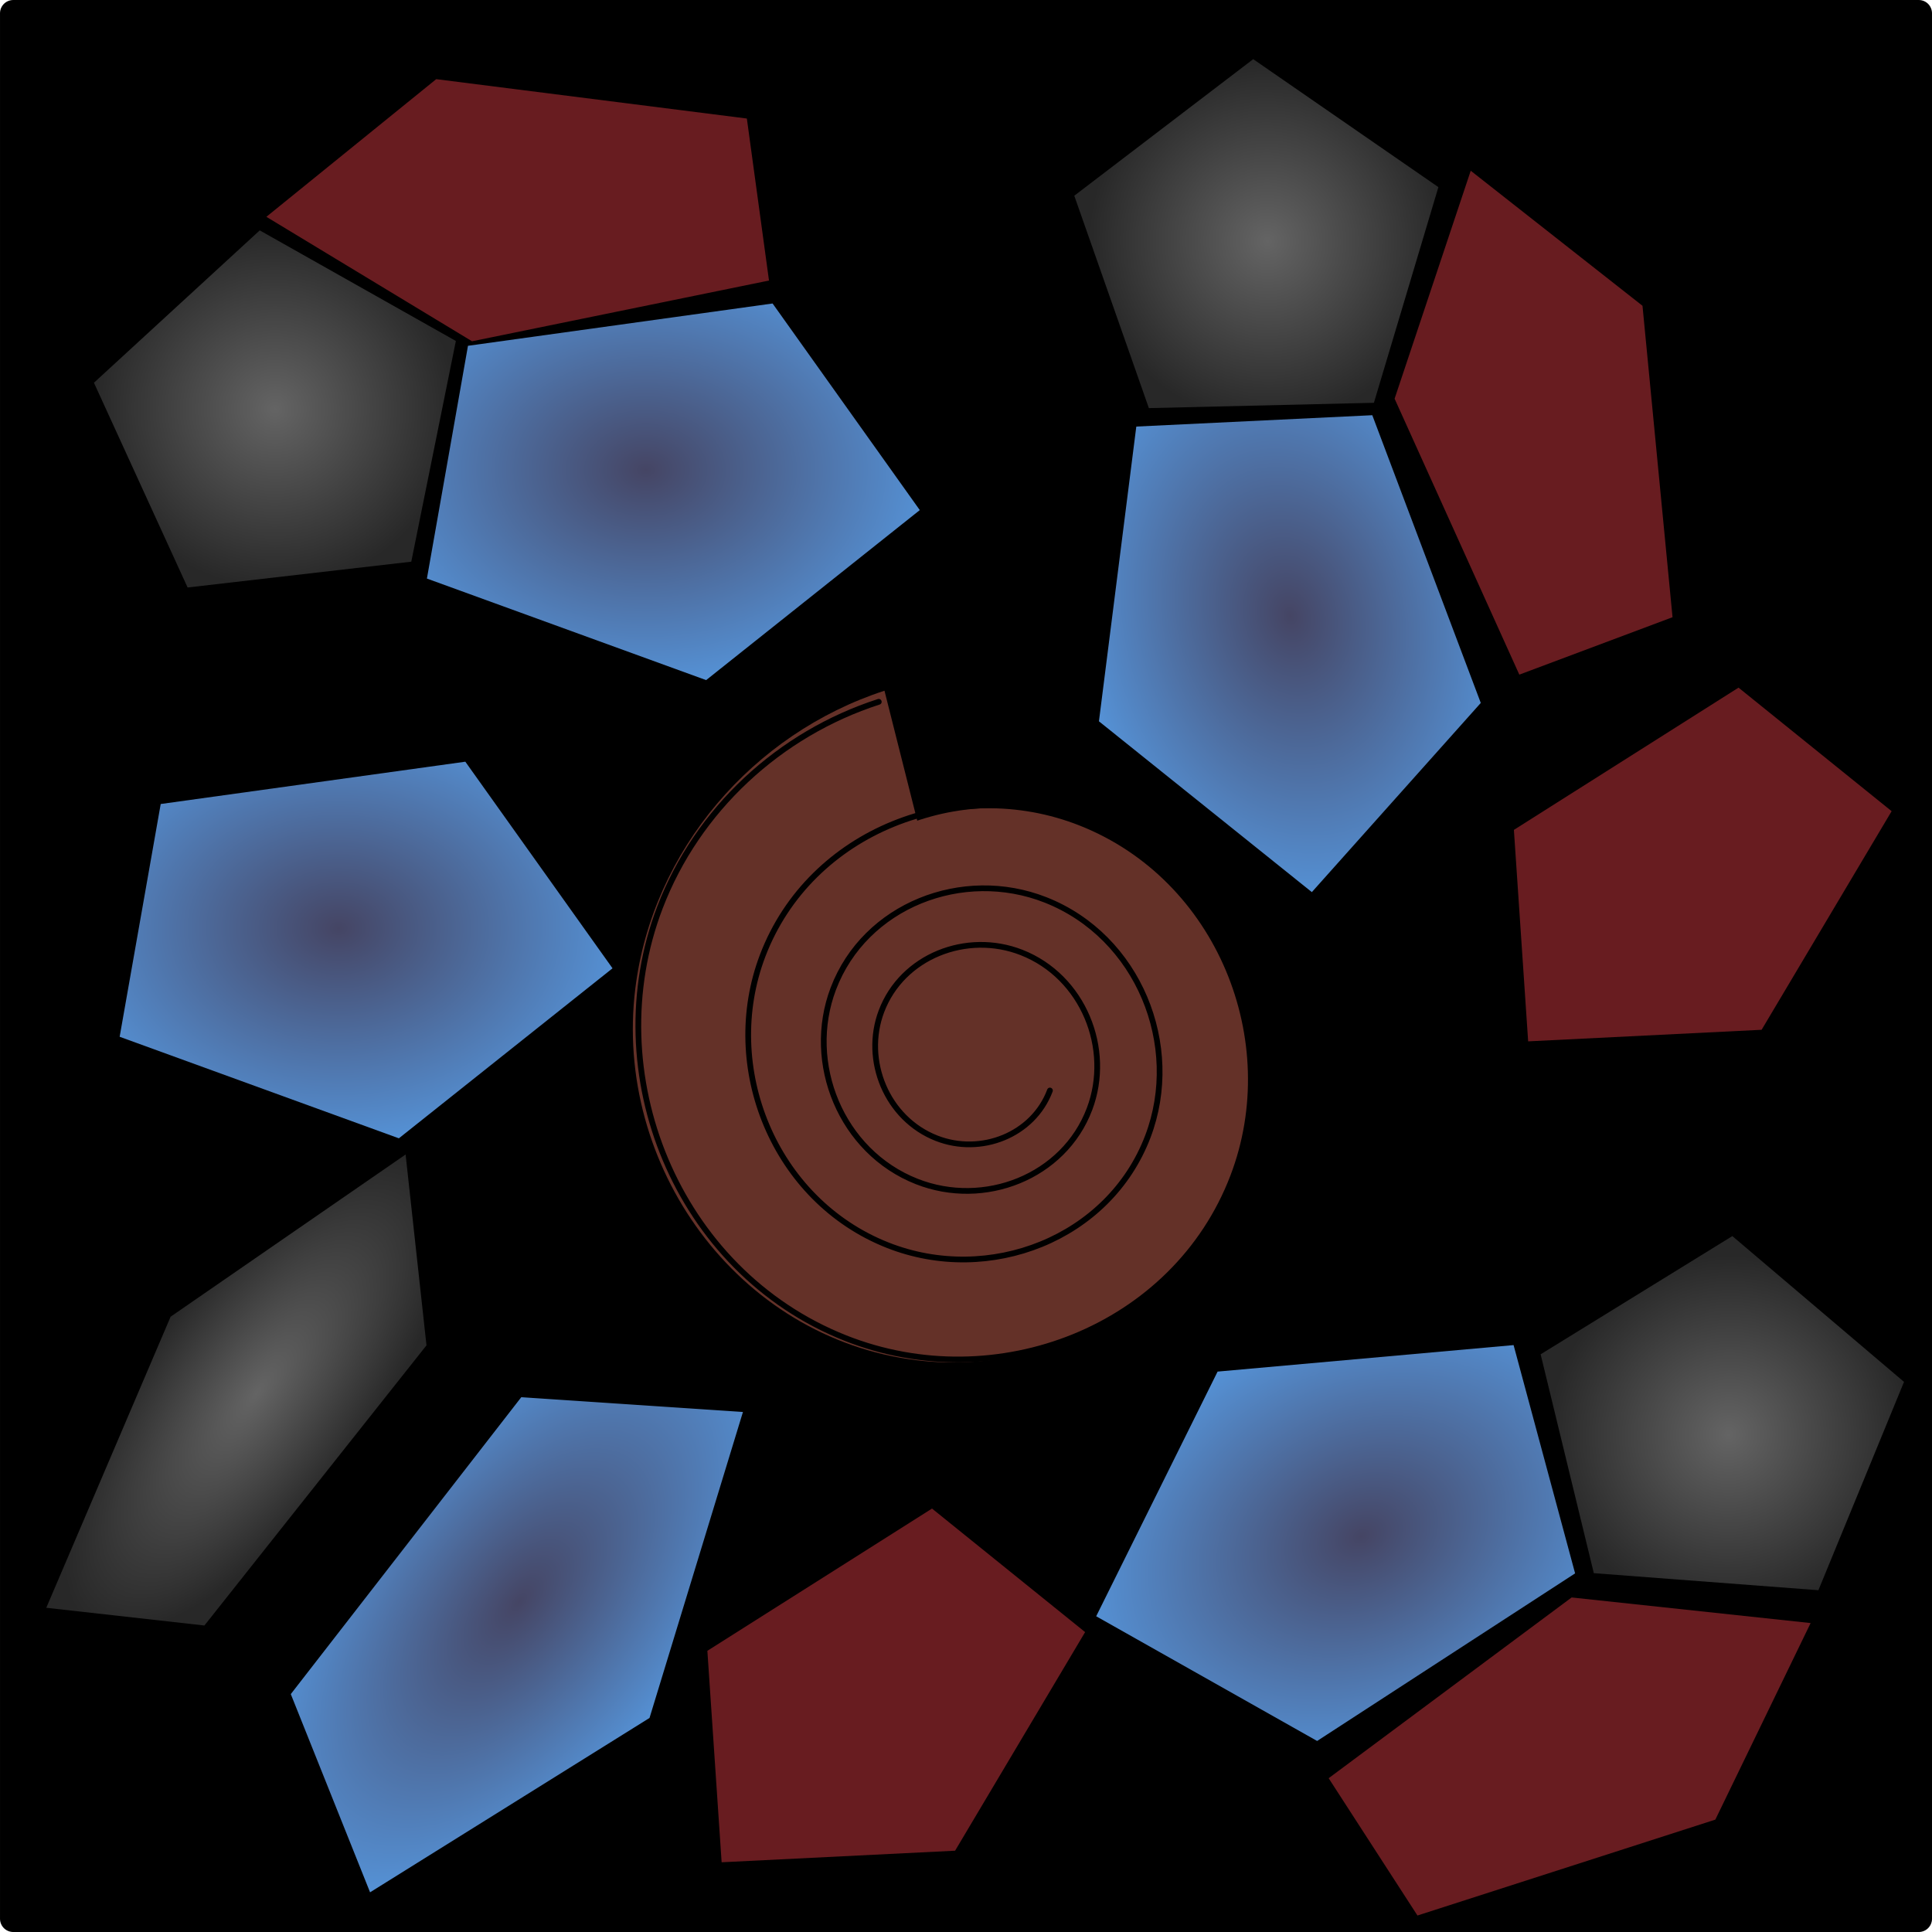 <?xml version="1.0" encoding="UTF-8" standalone="no"?>
<!-- Created with Inkscape (http://www.inkscape.org/) -->
<svg
   xmlns:dc="http://purl.org/dc/elements/1.1/"
   xmlns:cc="http://creativecommons.org/ns#"
   xmlns:rdf="http://www.w3.org/1999/02/22-rdf-syntax-ns#"
   xmlns:svg="http://www.w3.org/2000/svg"
   xmlns="http://www.w3.org/2000/svg"
   xmlns:xlink="http://www.w3.org/1999/xlink"
   xmlns:sodipodi="http://sodipodi.sourceforge.net/DTD/sodipodi-0.dtd"
   xmlns:inkscape="http://www.inkscape.org/namespaces/inkscape"
   width="256"
   height="256"
   id="svg2763"
   sodipodi:version="0.32"
   inkscape:version="0.46"
   version="1.0"
   sodipodi:docname="cave_middle_middle_ammonite.svg"
   inkscape:output_extension="org.inkscape.output.svg.inkscape">
  <defs
     id="defs2765">
    <linearGradient
       id="linearGradient3184">
      <stop
         style="stop-color:#646464;stop-opacity:1;"
         offset="0"
         id="stop3186" />
      <stop
         style="stop-color:#282828;stop-opacity:1;"
         offset="1"
         id="stop3188" />
    </linearGradient>
    <radialGradient
       inkscape:collect="always"
       xlink:href="#linearGradient3184"
       id="radialGradient3190"
       cx="-231.214"
       cy="72.62"
       fx="-231.214"
       fy="72.62"
       r="23.979"
       gradientTransform="matrix(1,0,0,0.987,0,0.966)"
       gradientUnits="userSpaceOnUse" />
    <linearGradient
       id="linearGradient3206">
      <stop
         style="stop-color:#454564;stop-opacity:1;"
         offset="0"
         id="stop3208" />
      <stop
         style="stop-color:#5696dc;stop-opacity:1;"
         offset="1"
         id="stop3210" />
    </linearGradient>
    <radialGradient
       inkscape:collect="always"
       xlink:href="#linearGradient3206"
       id="radialGradient3212"
       cx="-199.614"
       cy="75.935"
       fx="-199.614"
       fy="75.935"
       r="38.069"
       gradientTransform="matrix(1,0,0,0.992,0,0.636)"
       gradientUnits="userSpaceOnUse" />
    <inkscape:perspective
       sodipodi:type="inkscape:persp3d"
       inkscape:vp_x="0 : 526.18109 : 1"
       inkscape:vp_y="0 : 1000 : 0"
       inkscape:vp_z="744.09448 : 526.18109 : 1"
       inkscape:persp3d-origin="372.04724 : 350.78739 : 1"
       id="perspective2771" />
    <radialGradient
       inkscape:collect="always"
       xlink:href="#linearGradient3184"
       id="radialGradient2792"
       gradientUnits="userSpaceOnUse"
       gradientTransform="matrix(1,0,0,0.987,0,0.966)"
       cx="-231.214"
       cy="72.62"
       fx="-231.214"
       fy="72.62"
       r="23.979" />
    <radialGradient
       inkscape:collect="always"
       xlink:href="#linearGradient3206"
       id="radialGradient2794"
       gradientUnits="userSpaceOnUse"
       gradientTransform="matrix(1,0,0,0.992,0,0.636)"
       cx="-199.614"
       cy="75.935"
       fx="-199.614"
       fy="75.935"
       r="38.069" />
    <radialGradient
       inkscape:collect="always"
       xlink:href="#linearGradient3184"
       id="radialGradient2802"
       gradientUnits="userSpaceOnUse"
       gradientTransform="matrix(1,0,0,0.987,0,0.966)"
       cx="-231.214"
       cy="72.62"
       fx="-231.214"
       fy="72.62"
       r="23.979" />
    <radialGradient
       inkscape:collect="always"
       xlink:href="#linearGradient3206"
       id="radialGradient2804"
       gradientUnits="userSpaceOnUse"
       gradientTransform="matrix(1,0,0,0.992,0,0.636)"
       cx="-199.614"
       cy="75.935"
       fx="-199.614"
       fy="75.935"
       r="38.069" />
    <radialGradient
       inkscape:collect="always"
       xlink:href="#linearGradient3184"
       id="radialGradient2812"
       gradientUnits="userSpaceOnUse"
       gradientTransform="matrix(1,0,0,0.987,0,0.966)"
       cx="-231.214"
       cy="72.62"
       fx="-231.214"
       fy="72.62"
       r="23.979" />
    <radialGradient
       inkscape:collect="always"
       xlink:href="#linearGradient3206"
       id="radialGradient2814"
       gradientUnits="userSpaceOnUse"
       gradientTransform="matrix(1,0,0,0.992,0,0.636)"
       cx="-199.614"
       cy="75.935"
       fx="-199.614"
       fy="75.935"
       r="38.069" />
    <radialGradient
       inkscape:collect="always"
       xlink:href="#linearGradient3184"
       id="radialGradient2822"
       gradientUnits="userSpaceOnUse"
       gradientTransform="matrix(1,0,0,0.987,0,0.966)"
       cx="-231.214"
       cy="72.62"
       fx="-231.214"
       fy="72.62"
       r="23.979" />
    <radialGradient
       inkscape:collect="always"
       xlink:href="#linearGradient3206"
       id="radialGradient2824"
       gradientUnits="userSpaceOnUse"
       gradientTransform="matrix(1,0,0,0.992,0,0.636)"
       cx="-199.614"
       cy="75.935"
       fx="-199.614"
       fy="75.935"
       r="38.069" />
  </defs>
  <sodipodi:namedview
     id="base"
     pagecolor="#ffffff"
     bordercolor="#666666"
     borderopacity="1.0"
     inkscape:pageopacity="0.0"
     inkscape:pageshadow="2"
     inkscape:zoom="0.35"
     inkscape:cx="350"
     inkscape:cy="520"
     inkscape:document-units="px"
     inkscape:current-layer="layer1"
     showgrid="false" />
  <g
     inkscape:label="Ebene 1"
     inkscape:groupmode="layer"
     id="layer1">
    <rect
       style="opacity:1;fill:#000000;fill-opacity:1;fill-rule:nonzero;stroke:#000000;stroke-width:3.509;stroke-linecap:round;stroke-linejoin:round;stroke-miterlimit:4;stroke-dasharray:none;stroke-opacity:1"
       id="rect2773"
       width="252.491"
       height="252.491"
       x="1.755"
       y="1.755" />
    <path
       sodipodi:type="star"
       style="fill:#681c20;fill-opacity:1;fill-rule:nonzero;stroke:#000000;stroke-width:0;stroke-linecap:round;stroke-linejoin:round;stroke-miterlimit:4;stroke-dasharray:none;stroke-opacity:1"
       id="path3176"
       sodipodi:sides="5"
       sodipodi:cx="-347.49249"
       sodipodi:cy="-27.34779"
       sodipodi:r1="36.827927"
       sodipodi:r2="34.138332"
       sodipodi:arg1="-0.69751242"
       sodipodi:arg2="-0.069193859"
       inkscape:flatsided="true"
       inkscape:rounded="-1.9775848e-16"
       inkscape:randomized="0"
       d="M -319.266,-51.003 L -316.273,-7.813 L -356.424,8.381 L -384.232,-24.802 L -361.267,-61.503 L -319.266,-51.003 z"
       transform="matrix(0.98,0,0,0.497,411.843,41.055)" />
    <path
       sodipodi:type="star"
       style="fill:url(#radialGradient3190);fill-opacity:1;fill-rule:nonzero;stroke:#000000;stroke-width:0;stroke-linecap:round;stroke-linejoin:round;stroke-miterlimit:4;stroke-dasharray:none;stroke-opacity:1"
       id="path3182"
       sodipodi:sides="5"
       sodipodi:cx="-230.31477"
       sodipodi:cy="74.172539"
       sodipodi:r1="25.379768"
       sodipodi:r2="20.532663"
       sodipodi:arg1="0.82762657"
       sodipodi:arg2="1.4559451"
       inkscape:flatsided="true"
       inkscape:rounded="-1.9775848e-16"
       inkscape:randomized="0"
       d="M -213.142,92.86 L -242.781,96.279 L -255.192,69.148 L -233.223,48.96 L -207.235,63.615 L -213.142,92.86 z"
       transform="translate(267.639,-18.434)" />
    <path
       sodipodi:type="star"
       style="fill:url(#radialGradient3212);fill-opacity:1;fill-rule:nonzero;stroke:#000000;stroke-width:0;stroke-linecap:round;stroke-linejoin:round;stroke-miterlimit:4;stroke-dasharray:none;stroke-opacity:1"
       id="path3204"
       sodipodi:sides="5"
       sodipodi:cx="-197.9899"
       sodipodi:cy="78.21315"
       sodipodi:r1="33.21209"
       sodipodi:r2="32.661118"
       sodipodi:arg1="2.6462749"
       sodipodi:arg2="3.2745934"
       inkscape:flatsided="true"
       inkscape:rounded="-1.9775848e-16"
       inkscape:randomized="0"
       d="M -227.21,93.999 L -222.033,55.301 L -183.629,48.267 L -165.071,82.617 L -192.006,110.882 L -227.21,93.999 z"
       transform="matrix(1.051,0,0,0.797,295.366,1.745)" />
    <path
       sodipodi:type="star"
       style="fill:#681c20;fill-opacity:1;fill-rule:nonzero;stroke:#000000;stroke-width:0;stroke-linecap:round;stroke-linejoin:round;stroke-miterlimit:4;stroke-dasharray:none;stroke-opacity:1"
       id="path2786"
       sodipodi:sides="5"
       sodipodi:cx="-347.49249"
       sodipodi:cy="-27.34779"
       sodipodi:r1="36.827927"
       sodipodi:r2="34.138332"
       sodipodi:arg1="-0.69751242"
       sodipodi:arg2="-0.069193859"
       inkscape:flatsided="true"
       inkscape:rounded="-1.9775848e-16"
       inkscape:randomized="0"
       d="M -319.266,-51.003 L -316.273,-7.813 L -356.424,8.381 L -384.232,-24.802 L -361.267,-61.503 L -319.266,-51.003 z"
       transform="matrix(0.216,0.955,-0.485,0.11,265.844,392.293)" />
    <path
       sodipodi:type="star"
       style="fill:url(#radialGradient2792);fill-opacity:1;fill-rule:nonzero;stroke:#000000;stroke-width:0;stroke-linecap:round;stroke-linejoin:round;stroke-miterlimit:4;stroke-dasharray:none;stroke-opacity:1"
       id="path2788"
       sodipodi:sides="5"
       sodipodi:cx="-230.31477"
       sodipodi:cy="74.172539"
       sodipodi:r1="25.379768"
       sodipodi:r2="20.532663"
       sodipodi:arg1="0.82762657"
       sodipodi:arg2="1.4559451"
       inkscape:flatsided="true"
       inkscape:rounded="-1.9775848e-16"
       inkscape:randomized="0"
       d="M -213.142,92.86 L -242.781,96.279 L -255.192,69.148 L -233.223,48.96 L -207.235,63.615 L -213.142,92.86 z"
       transform="matrix(0.221,0.975,-0.975,0.221,289.874,241.368)" />
    <path
       sodipodi:type="star"
       style="fill:url(#radialGradient2794);fill-opacity:1;fill-rule:nonzero;stroke:#000000;stroke-width:0;stroke-linecap:round;stroke-linejoin:round;stroke-miterlimit:4;stroke-dasharray:none;stroke-opacity:1"
       id="path2790"
       sodipodi:sides="5"
       sodipodi:cx="-197.9899"
       sodipodi:cy="78.21315"
       sodipodi:r1="33.21209"
       sodipodi:r2="32.661118"
       sodipodi:arg1="2.6462749"
       sodipodi:arg2="3.2745934"
       inkscape:flatsided="true"
       inkscape:rounded="-1.9775848e-16"
       inkscape:randomized="0"
       d="M -227.21,93.999 L -222.033,55.301 L -183.629,48.267 L -165.071,82.617 L -192.006,110.882 L -227.21,93.999 z"
       transform="matrix(0.232,1.025,-0.777,0.176,276.316,272.868)" />
    <path
       sodipodi:type="star"
       style="fill:#681c20;fill-opacity:1;fill-rule:nonzero;stroke:#000000;stroke-width:0;stroke-linecap:round;stroke-linejoin:round;stroke-miterlimit:4;stroke-dasharray:none;stroke-opacity:1"
       id="path2796"
       sodipodi:sides="5"
       sodipodi:cx="-347.49249"
       sodipodi:cy="-27.34779"
       sodipodi:r1="36.827927"
       sodipodi:r2="34.138332"
       sodipodi:arg1="-0.69751242"
       sodipodi:arg2="-0.069193859"
       inkscape:flatsided="true"
       inkscape:rounded="-1.9775848e-16"
       inkscape:randomized="0"
       d="M -319.266,-51.003 L -316.273,-7.813 L -356.424,8.381 L -384.232,-24.802 L -361.267,-61.503 L -319.266,-51.003 z"
       transform="matrix(-0.887,0.415,-0.211,-0.45,-106.13,363.359)" />
    <path
       sodipodi:type="star"
       style="fill:url(#radialGradient2802);fill-opacity:1;fill-rule:nonzero;stroke:#000000;stroke-width:0;stroke-linecap:round;stroke-linejoin:round;stroke-miterlimit:4;stroke-dasharray:none;stroke-opacity:1"
       id="path2798"
       sodipodi:sides="5"
       sodipodi:cx="-230.31477"
       sodipodi:cy="74.172539"
       sodipodi:r1="25.379768"
       sodipodi:r2="20.532663"
       sodipodi:arg1="0.82762657"
       sodipodi:arg2="1.4559451"
       inkscape:flatsided="true"
       inkscape:rounded="-1.9775848e-16"
       inkscape:randomized="0"
       d="M -213.142,92.86 L -242.781,96.279 L -255.192,69.148 L -233.223,48.96 L -207.235,63.615 L -213.142,92.86 z"
       transform="matrix(-0.906,0.424,-0.424,-0.906,50.408,353.956)" />
    <path
       sodipodi:type="star"
       style="fill:url(#radialGradient2804);fill-opacity:1;fill-rule:nonzero;stroke:#000000;stroke-width:0;stroke-linecap:round;stroke-linejoin:round;stroke-miterlimit:4;stroke-dasharray:none;stroke-opacity:1"
       id="path2800"
       sodipodi:sides="5"
       sodipodi:cx="-197.9899"
       sodipodi:cy="78.21315"
       sodipodi:r1="33.21209"
       sodipodi:r2="32.661118"
       sodipodi:arg1="2.6462749"
       sodipodi:arg2="3.2745934"
       inkscape:flatsided="true"
       inkscape:rounded="-1.9775848e-16"
       inkscape:randomized="0"
       d="M -227.21,93.999 L -222.033,55.301 L -183.629,48.267 L -165.071,82.617 L -192.006,110.882 L -227.21,93.999 z"
       transform="matrix(-0.952,0.446,-0.338,-0.722,16.026,347.435)" />
    <path
       sodipodi:type="star"
       style="fill:url(#radialGradient2814);fill-opacity:1;fill-rule:nonzero;stroke:#000000;stroke-width:0;stroke-linecap:round;stroke-linejoin:round;stroke-miterlimit:4;stroke-dasharray:none;stroke-opacity:1"
       id="path2810"
       sodipodi:sides="5"
       sodipodi:cx="-197.9899"
       sodipodi:cy="78.21315"
       sodipodi:r1="33.21209"
       sodipodi:r2="32.661118"
       sodipodi:arg1="2.6462749"
       sodipodi:arg2="3.2745934"
       inkscape:flatsided="true"
       inkscape:rounded="-1.9775848e-16"
       inkscape:randomized="0"
       d="M -227.21,93.999 L -222.033,55.301 L -183.629,48.267 L -165.071,82.617 L -192.006,110.882 L -227.21,93.999 z"
       transform="matrix(1.051,0,0,0.797,254.652,62.46)" />
    <path
       sodipodi:type="star"
       style="fill:#681c20;fill-opacity:1;fill-rule:nonzero;stroke:#000000;stroke-width:0;stroke-linecap:round;stroke-linejoin:round;stroke-miterlimit:4;stroke-dasharray:none;stroke-opacity:1"
       id="path2816"
       sodipodi:sides="5"
       sodipodi:cx="-347.49249"
       sodipodi:cy="-27.34779"
       sodipodi:r1="36.827927"
       sodipodi:r2="34.138332"
       sodipodi:arg1="-0.69751242"
       sodipodi:arg2="-0.069193859"
       inkscape:flatsided="true"
       inkscape:rounded="-1.9775848e-16"
       inkscape:randomized="0"
       d="M -319.266,-51.003 L -316.273,-7.813 L -356.424,8.381 L -384.232,-24.802 L -361.267,-61.503 L -319.266,-51.003 z"
       transform="matrix(0.593,0.226,-0.44,0.655,310.667,321.823)" />
    <path
       sodipodi:type="star"
       style="fill:url(#radialGradient2822);fill-opacity:1;fill-rule:nonzero;stroke:#000000;stroke-width:0;stroke-linecap:round;stroke-linejoin:round;stroke-miterlimit:4;stroke-dasharray:none;stroke-opacity:1"
       id="path2818"
       sodipodi:sides="5"
       sodipodi:cx="-230.31477"
       sodipodi:cy="74.172539"
       sodipodi:r1="25.379768"
       sodipodi:r2="20.532663"
       sodipodi:arg1="0.82762657"
       sodipodi:arg2="1.4559451"
       inkscape:flatsided="true"
       inkscape:rounded="-1.9775848e-16"
       inkscape:randomized="0"
       d="M -213.142,92.86 L -242.781,96.279 L -255.192,69.148 L -233.223,48.96 L -207.235,63.615 L -213.142,92.86 z"
       transform="matrix(0.605,0.231,-0.884,1.316,238.125,142.419)" />
    <path
       sodipodi:type="star"
       style="fill:url(#radialGradient2824);fill-opacity:1;fill-rule:nonzero;stroke:#000000;stroke-width:0;stroke-linecap:round;stroke-linejoin:round;stroke-miterlimit:4;stroke-dasharray:none;stroke-opacity:1"
       id="path2820"
       sodipodi:sides="5"
       sodipodi:cx="-197.9899"
       sodipodi:cy="78.21315"
       sodipodi:r1="33.21209"
       sodipodi:r2="32.661118"
       sodipodi:arg1="2.6462749"
       sodipodi:arg2="3.2745934"
       inkscape:flatsided="true"
       inkscape:rounded="-1.9775848e-16"
       inkscape:randomized="0"
       d="M -227.21,93.999 L -222.033,55.301 L -183.629,48.267 L -165.071,82.617 L -192.006,110.882 L -227.21,93.999 z"
       transform="matrix(0.636,0.243,-0.704,1.049,249.213,181.084)" />
    <path
       sodipodi:type="star"
       style="fill:#681c20;fill-opacity:1;fill-rule:nonzero;stroke:#000000;stroke-width:0;stroke-linecap:round;stroke-linejoin:round;stroke-miterlimit:4;stroke-dasharray:none;stroke-opacity:1"
       id="path2826"
       sodipodi:sides="5"
       sodipodi:cx="-347.49249"
       sodipodi:cy="-27.34779"
       sodipodi:r1="36.827927"
       sodipodi:r2="34.138332"
       sodipodi:arg1="-0.69751242"
       sodipodi:arg2="-0.069193859"
       inkscape:flatsided="true"
       inkscape:rounded="-1.9775848e-16"
       inkscape:randomized="0"
       d="M -319.266,-51.003 L -316.273,-7.813 L -356.424,8.381 L -384.232,-24.802 L -361.267,-61.503 L -319.266,-51.003 z"
       transform="matrix(0.593,0.226,-0.44,0.655,417.535,213.047)" />
    <path
       sodipodi:type="spiral"
       style="fill:#643128;fill-opacity:1;fill-rule:nonzero;stroke:#000000;stroke-width:0;stroke-linecap:round;stroke-linejoin:round;stroke-miterlimit:4;stroke-dasharray:none;stroke-opacity:1"
       id="path3286"
       sodipodi:cx="-141.42136"
       sodipodi:cy="65.081169"
       sodipodi:expansion="17.5"
       sodipodi:revolution="40.387367"
       sodipodi:radius="49.747204"
       sodipodi:argument="-251.38757"
       sodipodi:t0="0.67984587"
       d="M -141.476,65.1 C -141.491,65.068 -141.474,65.031 -141.443,65.017 C -141.406,65 -141.363,65.019 -141.346,65.055 C -141.326,65.099 -141.349,65.15 -141.391,65.169 C -141.442,65.192 -141.502,65.166 -141.524,65.116 C -141.551,65.057 -141.52,64.988 -141.462,64.961 C -141.393,64.93 -141.312,64.966 -141.282,65.034 C -141.246,65.114 -141.288,65.208 -141.366,65.243 C -141.459,65.285 -141.568,65.236 -141.609,65.145 C -141.658,65.037 -141.601,64.911 -141.496,64.863 C -141.371,64.807 -141.224,64.872 -141.169,64.995 C -141.104,65.14 -141.18,65.31 -141.322,65.373 C -141.489,65.448 -141.685,65.36 -141.759,65.196 C -141.845,65.003 -141.744,64.776 -141.554,64.692 C -141.331,64.592 -141.07,64.71 -140.973,64.928 C -140.858,65.185 -140.993,65.486 -141.245,65.598 C -141.541,65.729 -141.887,65.574 -142.015,65.284 C -142.166,64.944 -141.987,64.547 -141.654,64.399 C -141.264,64.227 -140.808,64.432 -140.639,64.814 C -140.441,65.261 -140.677,65.785 -141.115,65.978 C -141.628,66.204 -142.227,65.934 -142.448,65.432 C -142.706,64.845 -142.397,64.16 -141.822,63.907 C -141.152,63.612 -140.368,63.965 -140.08,64.623 C -139.744,65.389 -140.147,66.284 -140.898,66.612 C -141.772,66.995 -142.793,66.535 -143.167,65.678 C -143.603,64.681 -143.078,63.519 -142.101,63.092 C -140.966,62.597 -139.643,63.195 -139.158,64.308 C -138.595,65.598 -139.276,67.104 -140.542,67.655 C -142.009,68.293 -143.72,67.519 -144.345,66.08 C -145.068,64.414 -144.189,62.472 -142.555,61.763 C -140.665,60.944 -138.463,61.941 -137.66,63.796 C -136.732,65.938 -137.863,68.433 -139.966,69.343 C -142.391,70.391 -145.216,69.11 -146.244,66.729 C -147.429,63.984 -145.979,60.789 -143.285,59.627 C -140.182,58.289 -136.57,59.929 -135.259,62.976 C -133.75,66.481 -135.603,70.559 -139.045,72.038 C -143,73.738 -147.601,71.647 -149.268,67.762 C -151.183,63.302 -148.824,58.115 -144.443,56.237 C -139.417,54.083 -133.575,56.742 -131.462,61.679 C -129.041,67.336 -132.034,73.912 -137.593,76.288 C -143.957,79.008 -151.352,75.64 -154.021,69.385 C -157.074,62.232 -153.288,53.922 -146.257,50.926 C -138.223,47.501 -128.892,51.755 -125.53,59.653 C -121.692,68.67 -126.468,79.139 -135.332,82.907 C -145.444,87.205 -157.181,81.849 -161.402,71.907 C -166.213,60.575 -160.209,47.425 -149.066,42.701 C -136.378,37.321 -121.656,44.046 -116.373,56.524 C -110.36,70.723 -117.887,87.191 -131.851,93.097 C -147.727,99.811 -166.138,91.394 -172.733,75.778 C -180.226,58.038 -170.819,37.471 -153.368,30.11 C -133.56,21.754 -110.601,32.26 -102.39,51.748 C -93.077,73.85 -104.803,99.462 -126.55,108.614 C -143.566,115.775 -163.581,111.932 -177.21,99.635"
       transform="matrix(-0.498,0.867,-0.867,-0.498,115.331,294.781)" />
    <path
       sodipodi:type="spiral"
       style="opacity:1;fill:none;fill-opacity:1;fill-rule:nonzero;stroke:#000000;stroke-width:2;stroke-linecap:round;stroke-linejoin:round;stroke-miterlimit:4;stroke-dasharray:none;stroke-opacity:1"
       id="path3338"
       sodipodi:cx="-297.48993"
       sodipodi:cy="98.92128"
       sodipodi:expansion="15.55"
       sodipodi:revolution="40"
       sodipodi:radius="127.31529"
       sodipodi:argument="-250.66011"
       sodipodi:t0="0.90899998"
       d="M -325.718,105.007 C -330.356,88.897 -320.117,72.076 -304.26,67.519 C -286.344,62.37 -267.642,73.76 -262.583,91.395 C -256.871,111.305 -269.529,132.084 -289.13,137.698 C -311.239,144.03 -334.309,129.97 -340.533,108.201 C -347.549,83.666 -331.943,58.07 -307.784,51.174 C -280.576,43.407 -252.197,60.716 -244.561,87.51 C -235.969,117.662 -255.153,149.105 -284.849,157.554 C -318.24,167.054 -353.055,145.804 -362.397,112.915 C -372.895,75.961 -349.373,37.439 -312.971,27.115 C -272.101,15.523 -229.504,41.542 -218.103,81.805 C -205.311,126.978 -234.073,174.049 -278.579,186.633 C -328.475,200.74 -380.458,168.965 -394.337,119.802 C -409.886,64.724 -374.805,7.352 -320.531,-7.946 C -259.771,-25.073 -196.492,13.633 -179.638,73.512 C -169.682,108.887 -176.616,147.568 -197.484,177.713"
       transform="matrix(-0.305,-0.231,0.226,-0.301,16.048,100.863)" />
  </g>
</svg>
